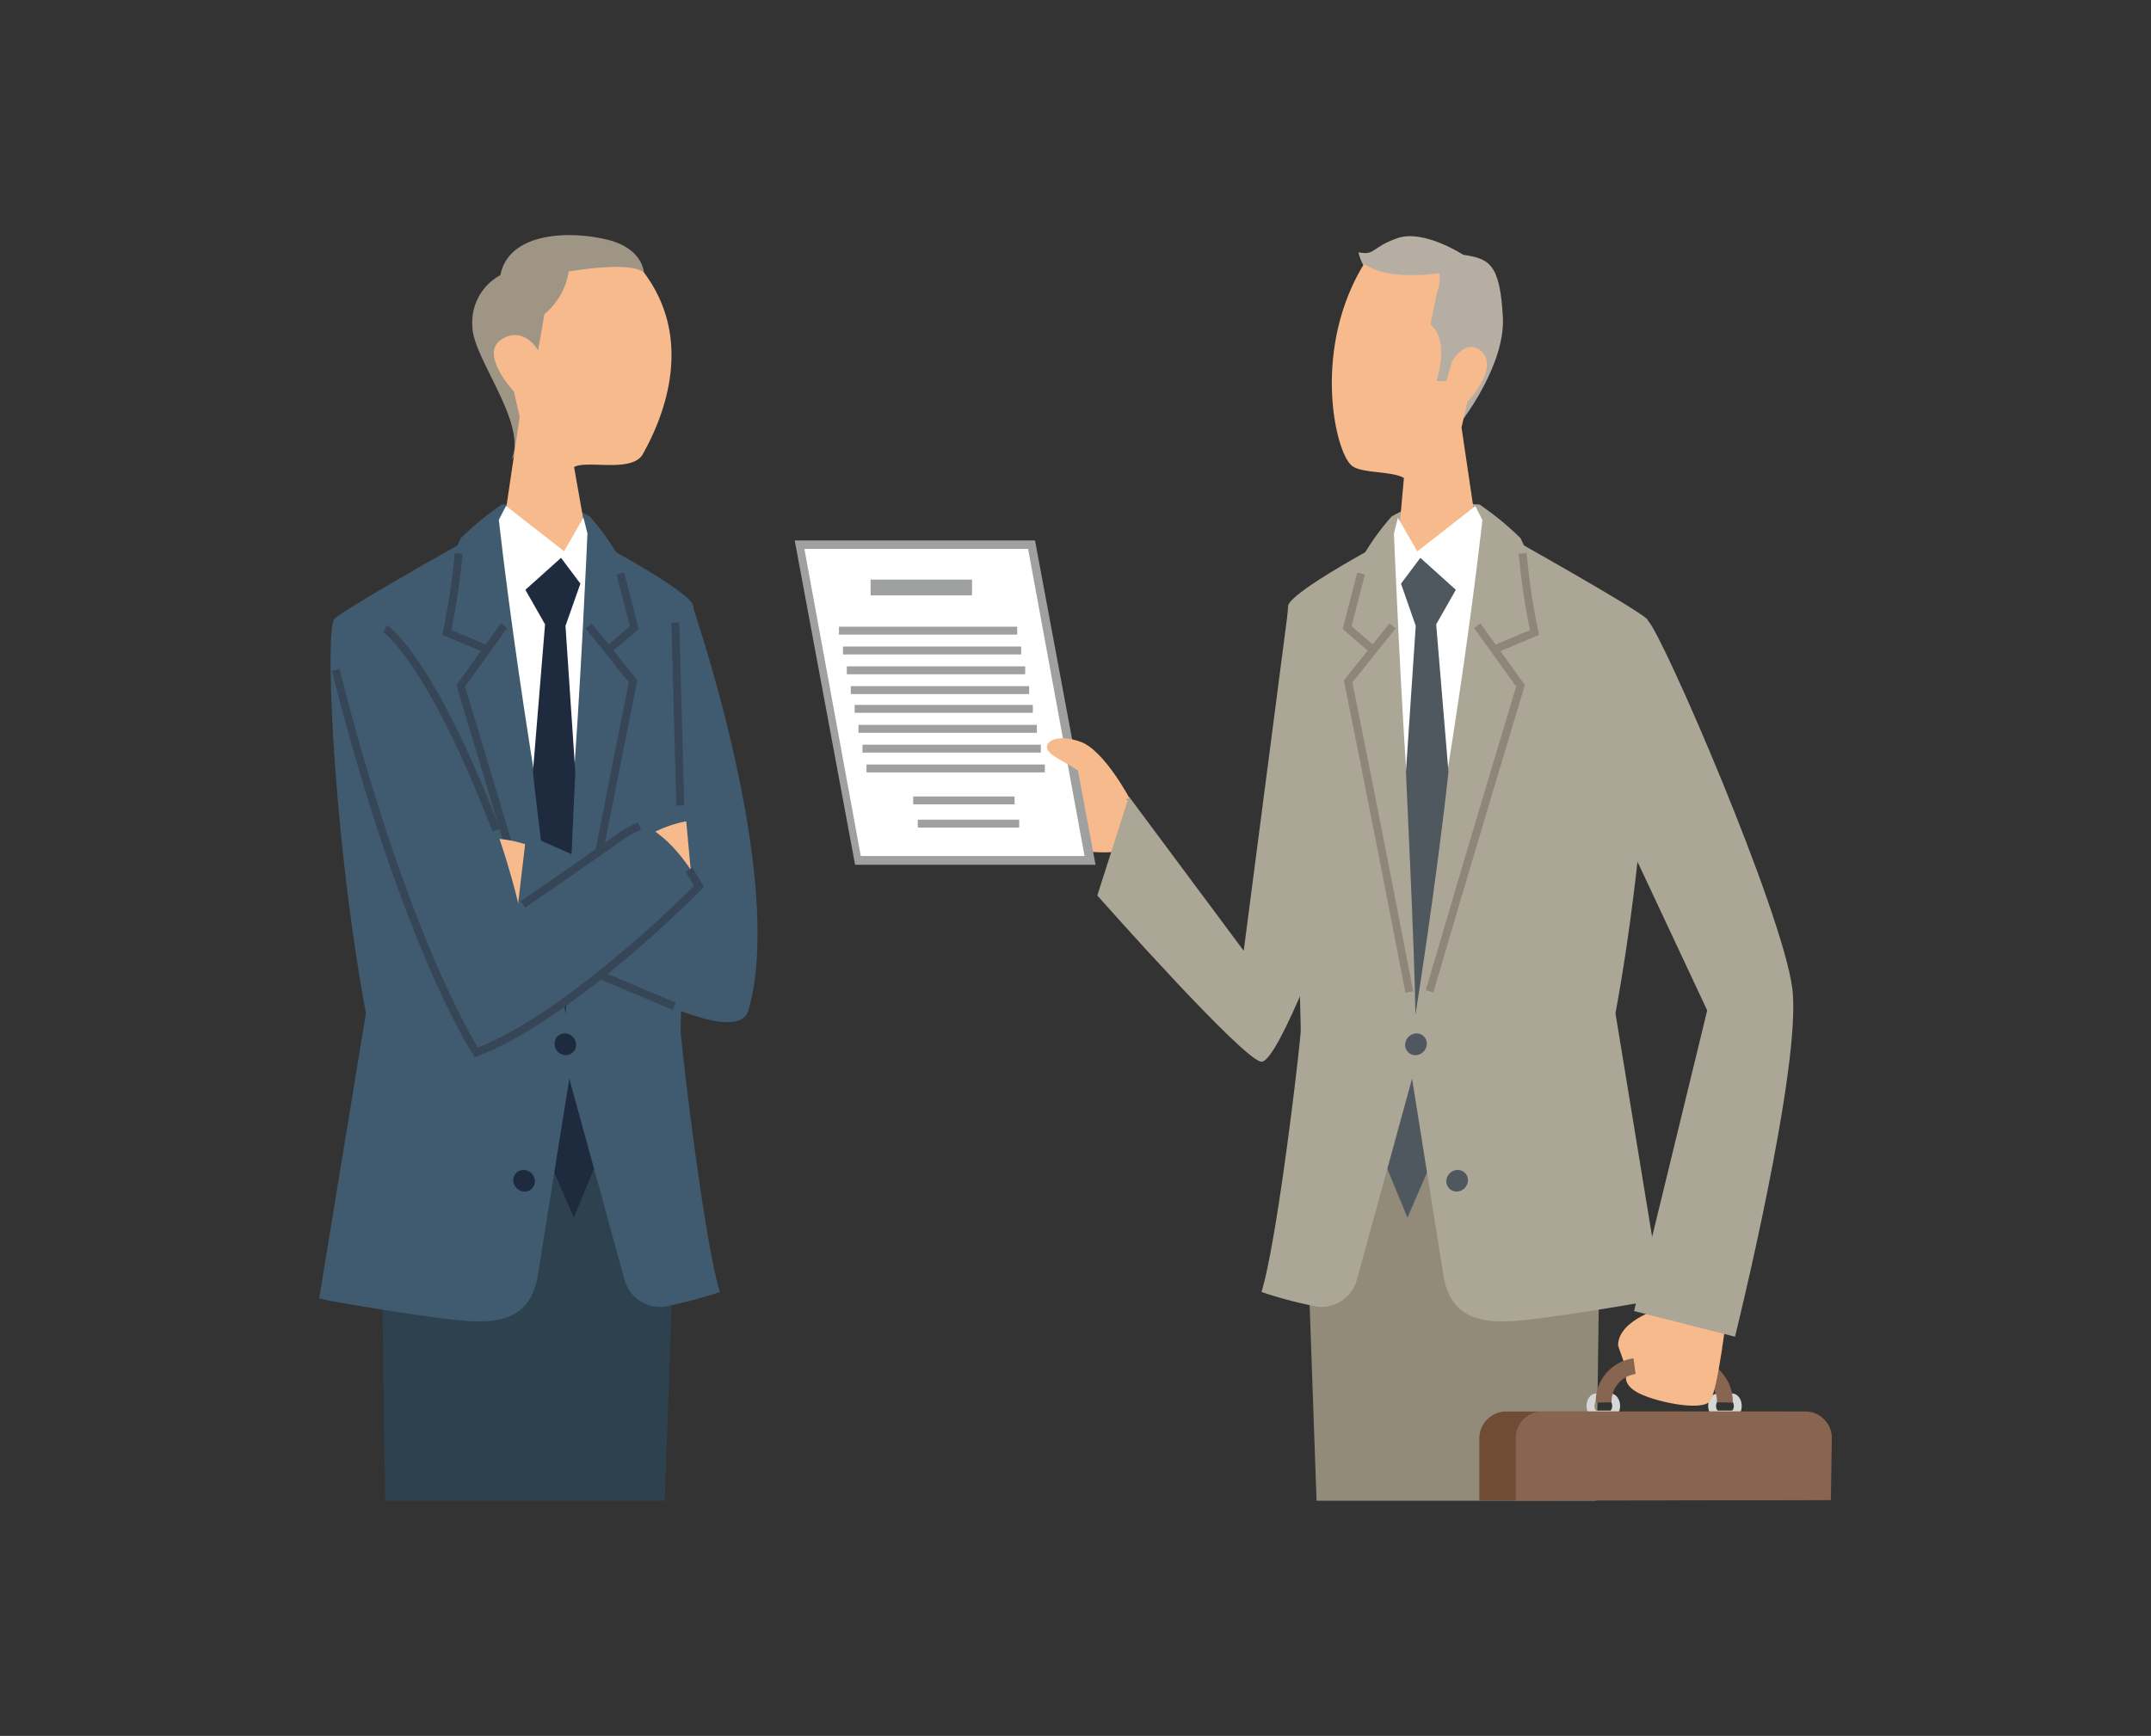 <svg xmlns="http://www.w3.org/2000/svg" width="140" height="113" viewBox="0 0 140 113"><rect x="0" y="0" width="140" height="113" fill="#333333" stroke="none"/><defs><style>.a,.e,.j,.k,.l,.m,.s{fill:none;}.b{fill:#928b79;}.c{fill:#50585f;}.d{fill:#aca696;}.e{stroke:#8e8678;}.e,.k,.l,.s{stroke-width:0.515px;}.f{fill:#b6aea3;}.g{fill:#f7ba8c;}.h{fill:#fff;}.i{fill:#9fa0a0;}.j,.k{stroke:#9fa0a0;}.j,.m{stroke-width:1.03px;}.l{stroke:#d6d6d6;}.m{stroke:#876551;}.n{fill:#704c34;}.o{fill:#876551;}.p{fill:#2d414e;}.q{fill:#1e2b3e;}.r{fill:#405b70;}.s{stroke:#374657;}.t{fill:#9f9585;}</style></defs><g transform="translate(-691 -523)"><rect class="a" width="140" height="113" transform="translate(691 523)"/><g transform="translate(529.189 -163.268)"><path class="b" d="M246.646,759.712l19.39-.86-.34,25.11H247.5Z"/><path class="c" d="M255.636,760.412l-2.22,5.12-2.35-5.7,2.77-3.87,2.15.81Z"/><path class="d" d="M243.916,770.372c1.05-3.42,2.5-15.97,2.55-16.93.06-1.2-1.02-26.9-.81-27.76s5.37-3.66,5.37-3.66l.42,3.43.27,6.27,1.27,9.31.69,6.57,2.35-.64,1.52-6.95,1.15-7.21,1.07-10.69.8-.58s7.84,4.4,8.45,5.04.09,13.99-2.06,25.66l3.04,18.55-.68.16s-5.79,1.03-8.63,1.29-4.38-.39-4.89-2.7l-2.08-13.05-3.58,13.05a2.409,2.409,0,0,1-2.57,1.8,27.82,27.82,0,0,1-3.65-.96"/><path class="d" d="M252.376,719.9a16.276,16.276,0,0,0-1.88,2.61c-.37.74-1.86,4.22-1.86,4.22l2.99,1.53-2.83,2.27c.65,3.65,5.42,21.78,5.42,21.78,7.09-14.2,9.01-21.63,9.01-21.63l-3.13-2.57,3.19-1.5-2.51-5.31a19.063,19.063,0,0,0-2.67-2.19,27.079,27.079,0,0,0-2.99-.02,5.543,5.543,0,0,0-2.74.81"/><path class="c" d="M253.266,754.312a.666.666,0,0,0,.73.64.762.762,0,0,0,.68-.77.666.666,0,0,0-.73-.64.761.761,0,0,0-.68.77"/><path class="c" d="M255.946,763.192a.666.666,0,0,0,.73.64.759.759,0,0,0,.68-.76.666.666,0,0,0-.73-.64.752.752,0,0,0-.68.76"/><path class="e" d="M260.916,722.292a44,44,0,0,0,.77,5.15l-2.45,1.03"/><path class="e" d="M257.956,727l2.82,3.91s-3.02,9.98-5.92,19.89"/><path class="e" d="M250.4,723.6l-.91,3.52,1.7,1.47"/><path class="e" d="M252.446,727.012l-2.89,3.61s1.81,8.93,3.98,20.22"/><path class="f" d="M257.046,702.852s-2.58-1.68-4.29-1.08-1.42,1.14-2.53.92c0,0,.27,1.35,1.13,1.48l-.27,3.13,2.23,2.45,1.46,3.82,1.07-.22,1.12.3s2.83-3.64,2.66-6.74c-.19-3.51-.9-3.8-2.58-4.06"/><path class="g" d="M250.576,703.472c-3.38,5.54-1.88,12.23-.78,13.11.64.52,2.57.33,3.39.8l-.36,4.01,3.86,4.46,1.24-5.07-.99-6.69.38-1.65s2.2-2.33.82-3.38c-.96-.73-1.8.7-1.8.7l-.39,1.31h-.64s.9-2.67-.39-3.67l.42-2.09a2.511,2.511,0,0,0,.16-1.26s-2.93.45-4.44-.35Z"/><path class="h" d="M253.706,741.362l.49,5.73s2.58-13.65,4.1-26.97l-.46-.91-3.78,2.95-1.26-2.19-.26,1.03s.49,12.04,1.07,19.18Z"/><path class="c" d="M254.256,722.582l-1.26,1.68.96,2.75-.64,9.53s.58,11.96.62,15.79c0,0,1.36-8.54,2.15-15.81l-.8-9.61,1.28-2.25Z"/><path class="g" d="M226.986,739.462s3.76,2.83,7.87,2.2l.5-3.19-2.83-2.55-2.76,1.56Z"/><path class="i" d="M217.466,742.562h15.65l-3.94-21.11h-15.64Z"/><path class="h" d="M217.836,741.992H232.4L228.726,722h-14.56Z"/><line class="j" x1="6.6" transform="translate(218.476 724.512)"/><line class="k" x1="6.6" transform="translate(221.246 738.372)"/><line class="k" x1="6.6" transform="translate(221.546 739.882)"/><line class="k" x1="11.6" transform="translate(216.416 727.322)"/><line class="k" x1="11.6" transform="translate(216.676 728.612)"/><line class="k" x1="11.61" transform="translate(216.926 729.902)"/><line class="k" x1="11.61" transform="translate(217.186 731.192)"/><line class="k" x1="11.6" transform="translate(217.436 732.412)"/><line class="k" x1="11.61" transform="translate(217.686 733.712)"/><line class="k" x1="11.61" transform="translate(217.946 735.002)"/><line class="k" x1="11.61" transform="translate(218.206 736.292)"/><path class="g" d="M235.416,738.392s-1.7-3.26-3.26-3.83-2.48,0-2.13.57,2.48,1.28,2.98,2.27Z"/><path class="d" d="M247.4,726.232l-1.72-.52-2.92,22.45-7.47-10.04-2.06,6.44s9.57,10.82,10.69,10.82,4.68-9.74,4.68-9.74Z"/><path class="l" d="M267,777.792c0,.31-.17.56-.38.56h-.91c-.21,0-.38-.25-.38-.56s.17-.56.38-.56h.91C266.826,777.232,267,777.482,267,777.792Z"/><path class="l" d="M274.916,777.792c0,.31-.17.56-.38.56h-.91c-.21,0-.38-.25-.38-.56s.17-.56.38-.56h.91C274.746,777.232,274.916,777.482,274.916,777.792Z"/><path class="m" d="M274.076,777.562a2.324,2.324,0,0,0-2.01-2.36"/><path class="g" d="M270.186,771.332s-3.09.81-3.06,2.54l.61,1.72s-.45.64.54,1.26,4.35,1.36,4.85.6,1.05-5.49,1.05-5.49Z"/><path class="d" d="M266.876,726.672s1.29-.77,2.19,0,8.76,18.93,9.4,23.95-3.73,22.66-3.73,22.66l-6.57-1.67,4.76-19.57-6.82-14.55Z"/><path class="m" d="M266.186,777.562a2.324,2.324,0,0,1,2.01-2.36"/><path class="n" d="M279.376,783.922l.06-3.93a1.767,1.767,0,0,0-1.67-1.84h-18a1.76,1.76,0,0,0-1.67,1.84v3.96Z"/><path class="o" d="M280.976,783.922l.06-3.93a1.74,1.74,0,0,0-1.61-1.84h-17.35a1.734,1.734,0,0,0-1.61,1.84v3.96Z"/><path class="p" d="M205.936,759.712l-19.4-.86.34,25.11h18.2Z"/><path class="q" d="M196.946,760.412l2.21,5.12,2.35-5.7-2.77-3.87-2.15.81Z"/><path class="r" d="M208.666,770.372c-1.05-3.42-2.5-15.97-2.55-16.93-.06-1.2,1.02-26.9.81-27.76s-5.37-3.66-5.37-3.66l-.42,3.43-.27,6.27-1.27,9.31-.69,6.57-2.35-.64-1.52-6.95-1.15-7.21-1.07-10.69-.8-.58s-7.84,4.4-8.45,5.04-.09,13.99,2.06,25.66l-3.04,18.55.67.16s5.79,1.03,8.63,1.29,4.38-.39,4.89-2.7l2.09-13.05,3.58,13.05a2.409,2.409,0,0,0,2.57,1.8,27.82,27.82,0,0,0,3.65-.96"/><path class="r" d="M200.206,719.9a16.276,16.276,0,0,1,1.88,2.61c.37.74,1.86,4.22,1.86,4.22l-2.99,1.53,2.83,2.27c-.65,3.65-5.42,21.78-5.42,21.78-7.09-14.2-9.01-21.63-9.01-21.63l3.13-2.57-3.19-1.5,2.51-5.31a19.064,19.064,0,0,1,2.67-2.19,27.079,27.079,0,0,1,2.99-.02,5.594,5.594,0,0,1,2.74.81"/><path class="q" d="M199.306,754.312a.666.666,0,0,1-.73.64.739.739,0,0,1-.67-.77.661.661,0,0,1,.73-.64.745.745,0,0,1,.67.77"/><path class="q" d="M196.626,763.192a.666.666,0,0,1-.73.64.759.759,0,0,1-.68-.76.666.666,0,0,1,.73-.64.737.737,0,0,1,.68.76"/><path class="s" d="M191.666,722.292a46.316,46.316,0,0,1-.77,5.15l2.45,1.03"/><path class="s" d="M194.616,727l-2.82,3.91s3.02,9.98,5.92,19.89"/><path class="s" d="M202.186,723.6l.91,3.52-1.71,1.47"/><path class="s" d="M200.126,727.012l2.89,3.61s-1.81,8.93-3.98,20.22"/><path class="t" d="M201.986,706.142l1.75-1.97s.07-1.71-2.43-2.31-6.38-.46-6.93,2.32a3.485,3.485,0,0,0-1.82,3.32c-.01,2.04,3.6,6.3,2.56,8.66l4.87-6.54Z"/><path class="g" d="M203.786,704.092c-.67-.91-4.96-.15-4.96-.15a4.563,4.563,0,0,1-1.58,2.78l-.41,2.35s-.95-1.65-2.4-.7.82,3.38.82,3.38l.38,1.65-.99,6.69,1.24,5.06,4.12-3.78-.83-4.7c.83-.47,3.7.38,4.45-.8.97-1.72,3.63-7.05.16-11.78"/><path class="h" d="M199.006,738.762c.58-7.15,1.04-17.77,1.04-17.77l-.26-1.03-1.26,2.19-3.78-2.95-.47.91c1.53,13.33,4.1,26.97,4.1,26.97l.49-5.73Z"/><path class="q" d="M198.326,722.582l1.26,1.68-.97,2.75.64,9.53s-.58,11.96-.62,15.79c0,0-1.36-8.54-2.14-15.81l.79-9.61-1.28-2.25Z"/><path class="g" d="M196.066,741.252s-2.75-1.03-4.29.26l2.06,3.95,2.23-.17,1.12-2.92Z"/><path class="r" d="M206.836,725.572s6.18,17.75,3.69,26.46c-.98,3.43-15.15-5.62-15.15-5.62l.69-5.84,7.98,3.52s2.83-12.19,2.79-18.52"/><path class="g" d="M203.706,740.832a7.874,7.874,0,0,1,2.77-1.1l.32,3.48Z"/><path class="r" d="M183.446,728.812s5.07,21.96,11.18,24.63c2.48,1.05,12.25-10.39,12.25-10.39s-1.7-2.79-3.61-3.18l-7.72,5.24c0,.01-3.85-17.39-12.1-16.3"/><path class="s" d="M186.876,727.182s2.92,1.89,7.23,13.13"/><path class="s" d="M195.846,745.142s5.34-3.67,6.11-4.25a6.419,6.419,0,0,1,1.48-.84"/><path class="s" d="M206.666,742.882l.64,1.09s-8.18,8.37-14.49,10.81c0,0-4.61-6.97-9.16-24.91"/><line class="s" x2="0.32" y2="11.91" transform="translate(205.766 726.792)"/><line class="s" x1="4.89" y1="2.06" transform="translate(200.806 749.712)"/></g></g></svg>